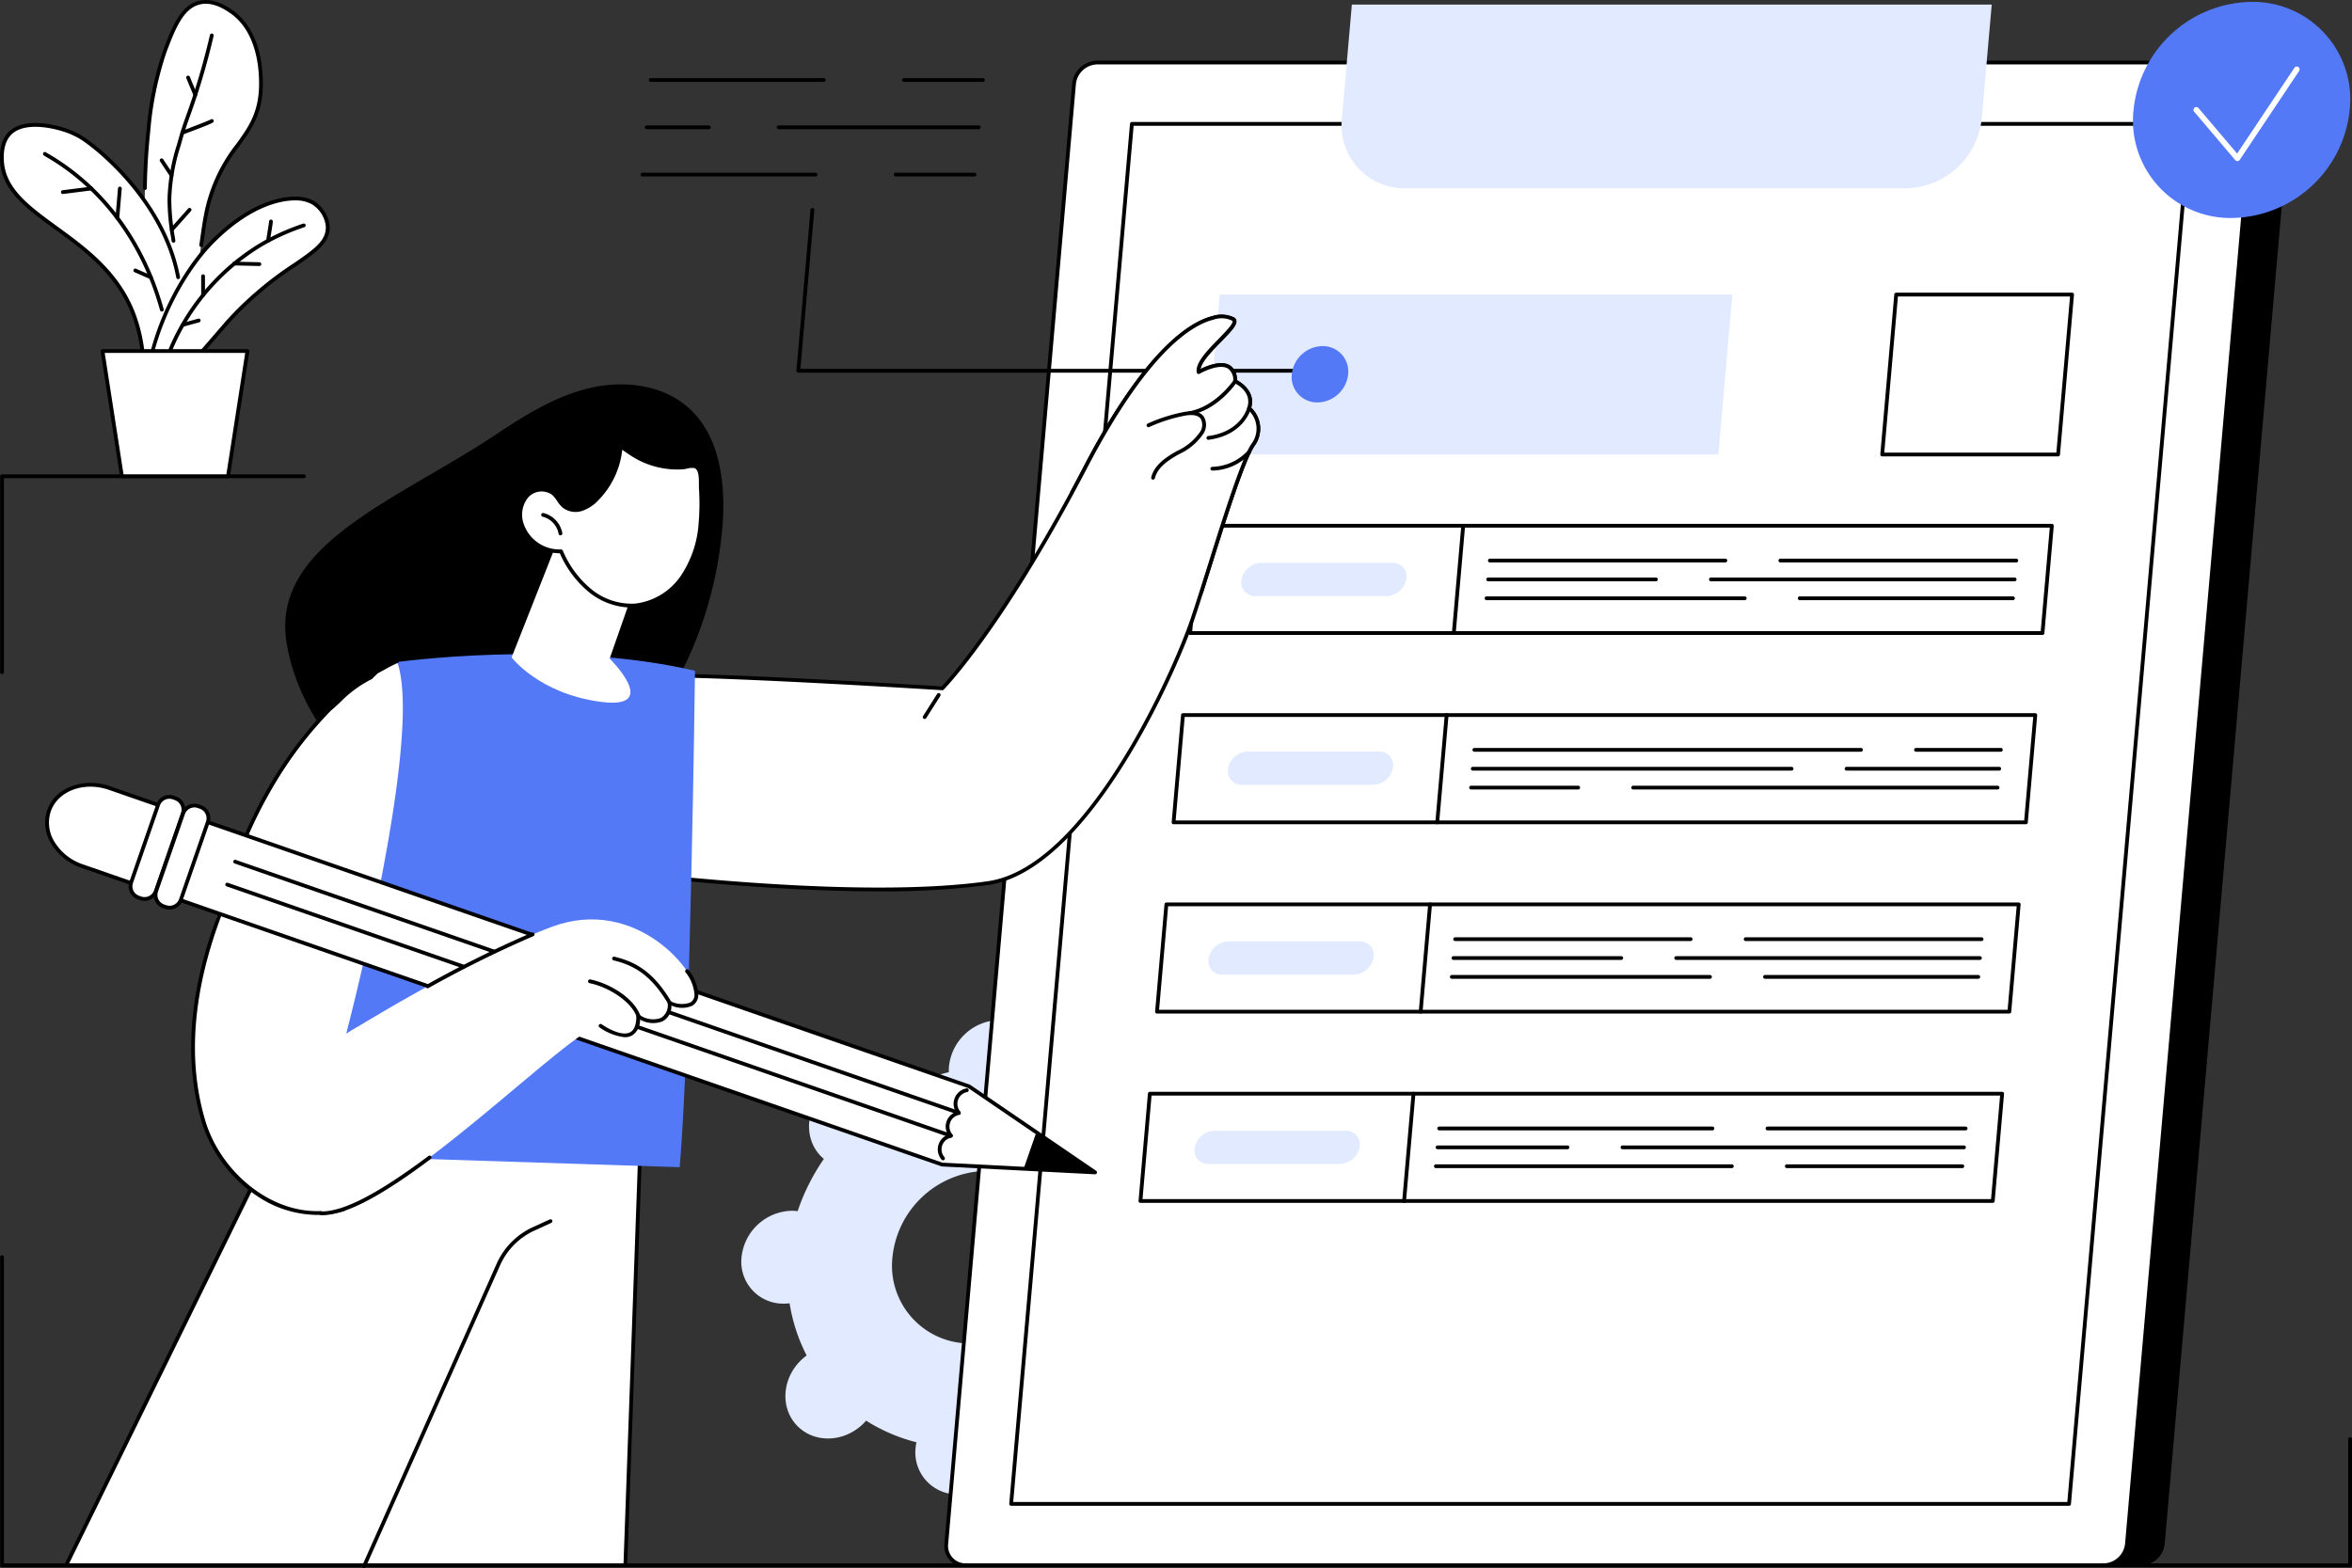 <svg xmlns="http://www.w3.org/2000/svg" xmlns:xlink="http://www.w3.org/1999/xlink" width="373.439" height="249.041" viewBox="0 0 373.439 249.041">
  <rect x="0" y="0" width="373.439" height="249.041" fill="#333333" stroke="none"/>
  <defs>
    <clipPath id="clip-path">
      <rect id="Rectangle_9238" data-name="Rectangle 9238" width="373.439" height="249.041" fill="none"/>
    </clipPath>
  </defs>
  <g id="Group_46610" data-name="Group 46610" style="mix-blend-mode: multiply;isolation: isolate">
    <g id="Group_46610-2" data-name="Group 46610" transform="translate(0 0)" clip-path="url(#clip-path)">
      <path id="Path_19204" data-name="Path 19204" d="M933.572,1220.656a7.54,7.54,0,0,0-.9.06,27.659,27.659,0,0,0-2.709-8.293,8.4,8.4,0,0,0,.727-.59c3.132-2.88,3.54-7.549.912-10.43s-7.3-2.88-10.429,0a8.5,8.5,0,0,0-.65.675,27.41,27.41,0,0,0-7.993-3.434,7.671,7.671,0,0,0,.138-.9,6.65,6.65,0,0,0-6.73-7.375,8.21,8.21,0,0,0-8.02,7.375,7.4,7.4,0,0,0-.019.9,32.961,32.961,0,0,0-8.594,3.434,6.55,6.55,0,0,0-.532-.675c-2.628-2.88-7.3-2.88-10.429,0s-3.54,7.55-.912,10.43a6.473,6.473,0,0,0,.623.59,33.224,33.224,0,0,0-4.161,8.293,7.275,7.275,0,0,0-.89-.06,8.21,8.21,0,0,0-8.02,7.375,6.65,6.65,0,0,0,6.729,7.375,7.562,7.562,0,0,0,.9-.059,27.65,27.65,0,0,0,2.71,8.293,8.37,8.37,0,0,0-.727.59c-3.132,2.88-3.541,7.549-.912,10.429s7.3,2.88,10.429,0a8.409,8.409,0,0,0,.65-.675,27.412,27.412,0,0,0,7.993,3.435,7.618,7.618,0,0,0-.138.9,6.65,6.65,0,0,0,6.729,7.375,8.21,8.21,0,0,0,8.02-7.375,7.355,7.355,0,0,0,.019-.9,32.956,32.956,0,0,0,8.594-3.435,6.49,6.49,0,0,0,.532.675c2.628,2.88,7.3,2.88,10.429,0s3.54-7.549.912-10.429a6.478,6.478,0,0,0-.623-.59,33.221,33.221,0,0,0,4.161-8.293,7.28,7.28,0,0,0,.89.059,8.21,8.21,0,0,0,8.02-7.375,6.65,6.65,0,0,0-6.729-7.375m-32.127,21.07a12.349,12.349,0,0,1-12.5-13.7,15.247,15.247,0,0,1,14.894-13.7,12.349,12.349,0,0,1,12.5,13.7,15.247,15.247,0,0,1-14.894,13.7" transform="translate(-747.246 -1028.378)" fill="#e2eaff"/>
      <path id="Path_19205" data-name="Path 19205" d="M1331.771,311.593H1151.121a3.071,3.071,0,0,1-3.108-3.406L1168.3,76.353a3.791,3.791,0,0,1,3.7-3.406h180.649a3.071,3.071,0,0,1,3.108,3.406l-20.283,231.833a3.792,3.792,0,0,1-3.7,3.406" transform="translate(-991.771 -63.02)"/>
      <path id="Path_19206" data-name="Path 19206" d="M1287.7,311.593H1107.051a3.071,3.071,0,0,1-3.108-3.406l20.283-231.833a3.792,3.792,0,0,1,3.7-3.406h180.649a3.071,3.071,0,0,1,3.108,3.406L1291.4,308.187a3.792,3.792,0,0,1-3.7,3.406" transform="translate(-953.698 -63.02)" fill="#fff"/>
      <path id="Path_19207" data-name="Path 19207" d="M1285.8,309.991H1105.148a3.37,3.37,0,0,1-3.407-3.732l20.283-231.833a4.1,4.1,0,0,1,4-3.68h180.649a3.37,3.37,0,0,1,3.406,3.732L1289.8,306.311a4.1,4.1,0,0,1-4,3.68M1126.027,71.345a3.491,3.491,0,0,0-3.405,3.132l-20.283,231.833a2.772,2.772,0,0,0,2.81,3.08H1285.8a3.49,3.49,0,0,0,3.406-3.132l20.283-231.833a2.772,2.772,0,0,0-2.809-3.08Z" transform="translate(-951.795 -61.118)"/>
      <path id="Path_19208" data-name="Path 19208" d="M1345.784,362.111h-167.97a.3.3,0,0,1-.3-.326l19.173-219.154a.3.3,0,0,1,.3-.274h167.97a.3.3,0,0,1,.3.326l-19.173,219.155a.3.3,0,0,1-.3.273m-167.643-.6H1345.51l19.121-218.555H1197.262Z" transform="translate(-1017.269 -122.984)"/>
      <path id="Path_19209" data-name="Path 19209" d="M1654.872,34.538h-79.431a9.992,9.992,0,0,1-10.112-11.081l1.583-18.1h101.594l-1.583,18.1a12.337,12.337,0,0,1-12.051,11.081" transform="translate(-1352.27 -4.632)" fill="#e2eaff"/>
      <path id="Path_19210" data-name="Path 19210" d="M2222,367.5h-27.929a.3.3,0,0,1-.3-.326l2.222-25.4a.3.3,0,0,1,.3-.274h27.929a.3.3,0,0,1,.3.326l-2.223,25.4a.3.3,0,0,1-.3.273m-27.6-.6h27.327l2.17-24.8h-27.327Z" transform="translate(-1895.225 -295.02)"/>
      <path id="Path_19211" data-name="Path 19211" d="M1406.78,369.1h81.384l2.223-25.4H1409Z" transform="translate(-1215.334 -296.922)" fill="#e2eaff"/>
      <path id="Path_19212" data-name="Path 19212" d="M1521.975,628.972H1386.647a.3.3,0,0,1-.3-.326l1.491-17.038a.3.3,0,0,1,.3-.273h135.329a.3.3,0,0,1,.3.326l-1.49,17.038a.3.3,0,0,1-.3.273m-135-.6H1521.7l1.438-16.439H1388.412Z" transform="translate(-1197.682 -528.14)"/>
      <path id="Path_19213" data-name="Path 19213" d="M1694.257,628.971h-.026a.3.3,0,0,1-.273-.325l1.49-17.038a.3.3,0,0,1,.6.052l-1.49,17.038a.3.3,0,0,1-.3.274" transform="translate(-1463.43 -528.139)"/>
      <path id="Path_19214" data-name="Path 19214" d="M2112.721,652.5H2075.26a.3.3,0,0,1,0-.6h37.461a.3.3,0,0,1,0,.6" transform="translate(-1792.583 -563.183)"/>
      <path id="Path_19215" data-name="Path 19215" d="M1773.719,652.5H1736.33a.3.3,0,0,1,0-.6h37.389a.3.3,0,0,1,0,.6" transform="translate(-1499.777 -563.183)"/>
      <path id="Path_19216" data-name="Path 19216" d="M2042.479,674.533h-48.222a.3.3,0,1,1,0-.6h48.222a.3.3,0,0,1,0,.6" transform="translate(-1722.603 -582.22)"/>
      <path id="Path_19217" data-name="Path 19217" d="M1761.029,674.533H1734.4a.3.3,0,0,1,0-.6h26.628a.3.3,0,0,1,0,.6" transform="translate(-1498.112 -582.22)"/>
      <path id="Path_19218" data-name="Path 19218" d="M2131.711,696.568H2097.85a.3.3,0,1,1,0-.6h33.861a.3.3,0,1,1,0,.6" transform="translate(-1812.099 -601.256)"/>
      <path id="Path_19219" data-name="Path 19219" d="M1773.462,696.568h-40.988a.3.3,0,0,1,0-.6h40.988a.3.3,0,1,1,0,.6" transform="translate(-1496.446 -601.256)"/>
      <path id="Path_19220" data-name="Path 19220" d="M1471.347,662.021h-20.873a2.157,2.157,0,0,1-2.177-2.639,3.279,3.279,0,0,1,3.1-2.639h20.873a2.157,2.157,0,0,1,2.177,2.639,3.279,3.279,0,0,1-3.1,2.639" transform="translate(-1251.166 -567.368)" fill="#e2eaff"/>
      <path id="Path_19221" data-name="Path 19221" d="M1502.647,849.889H1367.318a.3.3,0,0,1-.3-.326l1.491-17.038a.3.3,0,0,1,.3-.273h135.329a.3.3,0,0,1,.3.326l-1.491,17.038a.3.3,0,0,1-.3.273m-135-.6h134.727l1.438-16.439H1369.084Z" transform="translate(-1180.984 -718.992)"/>
      <path id="Path_19222" data-name="Path 19222" d="M1674.93,849.888h-.027a.3.3,0,0,1-.272-.325l1.491-17.038a.3.3,0,1,1,.6.052l-1.491,17.038a.3.3,0,0,1-.3.274" transform="translate(-1446.732 -718.991)"/>
      <path id="Path_19223" data-name="Path 19223" d="M2247.008,873.415h-13.471a.3.3,0,1,1,0-.6h13.471a.3.3,0,0,1,0,.6" transform="translate(-1929.32 -754.036)"/>
      <path id="Path_19224" data-name="Path 19224" d="M1779.7,873.415h-61.379a.3.3,0,1,1,0-.6H1779.7a.3.3,0,0,1,0,.6" transform="translate(-1484.223 -754.036)"/>
      <path id="Path_19225" data-name="Path 19225" d="M2176.765,895.451h-24.233a.3.3,0,0,1,0-.6h24.233a.3.3,0,0,1,0,.6" transform="translate(-1859.34 -773.073)"/>
      <path id="Path_19226" data-name="Path 19226" d="M1767.015,895.451H1716.4a.3.3,0,0,1,0-.6h50.617a.3.3,0,1,1,0,.6" transform="translate(-1482.558 -773.073)"/>
      <path id="Path_19227" data-name="Path 19227" d="M1961.417,917.486h-57.851a.3.3,0,1,1,0-.6h57.851a.3.3,0,1,1,0,.6" transform="translate(-1644.254 -792.11)"/>
      <path id="Path_19228" data-name="Path 19228" d="M1731.469,917.486h-17a.3.3,0,1,1,0-.6h17a.3.3,0,1,1,0,.6" transform="translate(-1480.893 -792.11)"/>
      <path id="Path_19229" data-name="Path 19229" d="M1455.653,882.315H1434.78a2.157,2.157,0,0,1-2.178-2.639,3.28,3.28,0,0,1,3.1-2.639h20.873a2.157,2.157,0,0,1,2.177,2.639,3.279,3.279,0,0,1-3.1,2.639" transform="translate(-1237.607 -757.683)" fill="#e2eaff"/>
      <path id="Path_19230" data-name="Path 19230" d="M1483.32,1070.807H1347.991a.3.3,0,0,1-.3-.326l1.491-17.038a.3.3,0,0,1,.3-.273h135.329a.3.3,0,0,1,.3.326l-1.491,17.038a.3.3,0,0,1-.3.274m-135-.6h134.727l1.438-16.439H1349.756Z" transform="translate(-1164.287 -909.846)"/>
      <path id="Path_19231" data-name="Path 19231" d="M1655.6,1070.806h-.026a.3.3,0,0,1-.273-.325l1.491-17.038a.3.3,0,0,1,.6.052l-1.491,17.038a.3.3,0,0,1-.3.273" transform="translate(-1430.034 -909.845)"/>
      <path id="Path_19232" data-name="Path 19232" d="M2072.216,1094.333h-37.461a.3.3,0,1,1,0-.6h37.461a.3.3,0,1,1,0,.6" transform="translate(-1757.59 -944.89)"/>
      <path id="Path_19233" data-name="Path 19233" d="M1733.215,1094.333h-37.389a.3.3,0,1,1,0-.6h37.389a.3.3,0,0,1,0,.6" transform="translate(-1464.785 -944.89)"/>
      <path id="Path_19234" data-name="Path 19234" d="M2001.974,1116.368h-48.222a.3.3,0,1,1,0-.6h48.222a.3.3,0,1,1,0,.6" transform="translate(-1687.611 -963.926)"/>
      <path id="Path_19235" data-name="Path 19235" d="M1720.525,1116.368H1693.9a.3.3,0,1,1,0-.6h26.628a.3.3,0,1,1,0,.6" transform="translate(-1463.119 -963.926)"/>
      <path id="Path_19236" data-name="Path 19236" d="M2091.208,1138.4h-33.862a.3.3,0,1,1,0-.6h33.862a.3.3,0,0,1,0,.6" transform="translate(-1777.107 -982.964)"/>
      <path id="Path_19237" data-name="Path 19237" d="M1732.957,1138.4h-40.988a.3.3,0,0,1,0-.6h40.988a.3.3,0,1,1,0,.6" transform="translate(-1461.453 -982.964)"/>
      <path id="Path_19238" data-name="Path 19238" d="M1433.065,1103.856h-20.873a2.157,2.157,0,0,1-2.177-2.639,3.28,3.28,0,0,1,3.1-2.639h20.873a2.157,2.157,0,0,1,2.177,2.639,3.279,3.279,0,0,1-3.1,2.639" transform="translate(-1218.093 -949.075)" fill="#e2eaff"/>
      <path id="Path_19239" data-name="Path 19239" d="M1463.992,1291.725H1328.663a.3.3,0,0,1-.3-.326l1.491-17.038a.3.3,0,0,1,.3-.273h135.329a.3.3,0,0,1,.3.325l-1.491,17.038a.3.3,0,0,1-.3.274m-135-.6h134.727l1.438-16.439H1330.429Z" transform="translate(-1147.589 -1100.7)"/>
      <path id="Path_19240" data-name="Path 19240" d="M1636.274,1291.722h-.026a.3.3,0,0,1-.273-.325l1.491-17.037a.3.3,0,1,1,.6.052l-1.491,17.038a.3.3,0,0,1-.3.274" transform="translate(-1413.337 -1100.697)"/>
      <path id="Path_19241" data-name="Path 19241" d="M2091.688,1315.251h-31.464a.3.3,0,0,1,0-.6h31.464a.3.3,0,0,1,0,.6" transform="translate(-1779.594 -1135.744)"/>
      <path id="Path_19242" data-name="Path 19242" d="M1720.611,1315.251h-43.387a.3.3,0,0,1,0-.6h43.387a.3.3,0,0,1,0,.6" transform="translate(-1448.716 -1135.744)"/>
      <path id="Path_19243" data-name="Path 19243" d="M1945.3,1337.286h-54.219a.3.3,0,1,1,0-.6H1945.3a.3.3,0,0,1,0,.6" transform="translate(-1633.469 -1154.78)"/>
      <path id="Path_19244" data-name="Path 19244" d="M1695.926,1337.286H1675.3a.3.3,0,0,1,0-.6h20.63a.3.3,0,1,1,0,.6" transform="translate(-1447.049 -1154.78)"/>
      <path id="Path_19245" data-name="Path 19245" d="M2110.679,1359.32h-27.865a.3.3,0,0,1,0-.6h27.865a.3.3,0,0,1,0,.6" transform="translate(-1799.11 -1173.815)"/>
      <path id="Path_19246" data-name="Path 19246" d="M1720.354,1359.32h-46.985a.3.3,0,0,1,0-.6h46.985a.3.3,0,0,1,0,.6" transform="translate(-1445.384 -1173.815)"/>
      <path id="Path_19247" data-name="Path 19247" d="M1416.8,1324.773h-20.873a2.157,2.157,0,0,1-2.177-2.639,3.28,3.28,0,0,1,3.1-2.639h20.873a2.157,2.157,0,0,1,2.177,2.639,3.279,3.279,0,0,1-3.1,2.639" transform="translate(-1204.042 -1139.927)" fill="#e2eaff"/>
      <path id="Path_19248" data-name="Path 19248" d="M775.132,202.142H747.659a.3.3,0,1,1,0-.6h27.473a.3.3,0,0,1,0,.6" transform="translate(-645.652 -174.115)"/>
      <path id="Path_19249" data-name="Path 19249" d="M1055.6,202.142h-12.532a.3.3,0,1,1,0-.6H1055.6a.3.3,0,0,1,0,.6" transform="translate(-900.861 -174.115)"/>
      <path id="Path_19250" data-name="Path 19250" d="M762.357,146.947h-9.869a.3.3,0,1,1,0-.6h9.869a.3.3,0,0,1,0,.6" transform="translate(-649.825 -126.432)"/>
      <path id="Path_19251" data-name="Path 19251" d="M938.369,146.947H906.61a.3.3,0,1,1,0-.6h31.759a.3.3,0,0,1,0,.6" transform="translate(-782.972 -126.432)"/>
      <path id="Path_19252" data-name="Path 19252" d="M784.791,91.752H757.318a.3.3,0,1,1,0-.6h27.473a.3.3,0,1,1,0,.6" transform="translate(-653.997 -78.748)"/>
      <path id="Path_19253" data-name="Path 19253" d="M1065.258,91.752h-12.532a.3.3,0,0,1,0-.6h12.532a.3.3,0,0,1,0,.6" transform="translate(-909.204 -78.748)"/>
      <path id="Path_19254" data-name="Path 19254" d="M1012.386,268.858H929.512a.3.3,0,0,1-.3-.326l2.235-25.55a.3.3,0,0,1,.6.052l-2.207,25.224h82.547a.3.3,0,0,1,0,.6" transform="translate(-802.758 -209.679)"/>
      <path id="Path_19255" data-name="Path 19255" d="M1507.053,408.358a4.033,4.033,0,0,0,4.081,4.472,4.979,4.979,0,0,0,4.864-4.472,4.033,4.033,0,0,0-4.081-4.473,4.979,4.979,0,0,0-4.864,4.473" transform="translate(-1301.946 -348.922)" fill="#5479f7"/>
      <path id="Path_19256" data-name="Path 19256" d="M2523.116,19.351a19.1,19.1,0,0,1-18.662,17.16,15.474,15.474,0,0,1-15.659-17.16,19.1,19.1,0,0,1,18.662-17.16,15.474,15.474,0,0,1,15.659,17.16" transform="translate(-2150.043 -1.893)" fill="#5479f7"/>
      <path id="Path_19257" data-name="Path 19257" d="M2566.187,92.679a.449.449,0,0,1-.343-.159l-6.512-7.676a.45.45,0,1,1,.686-.582l6.126,7.222,9.1-13.62a.449.449,0,1,1,.748.5l-9.427,14.115a.45.45,0,0,1-.348.2h-.025" transform="translate(-2210.946 -67.096)" fill="#fff"/>
      <path id="Path_19258" data-name="Path 19258" d="M2491.545,1697.866h-39.137a.3.3,0,1,1,0-.6h38.837v-19.72a.3.3,0,0,1,.6,0v20.02a.3.3,0,0,1-.3.3" transform="translate(-2118.406 -1448.994)"/>
      <path id="Path_19259" data-name="Path 19259" d="M153.513,1514.406H.485a.3.3,0,0,1-.3-.3v-48.92a.3.3,0,1,1,.6,0v48.62H153.513a.3.3,0,1,1,0,.6" transform="translate(-0.16 -1265.533)"/>
      <path id="Path_19260" data-name="Path 19260" d="M165.946,1323.867l2.833-79.187-53.675,1.832L77.16,1323.867Z" transform="translate(-66.66 -1075.294)" fill="#fff"/>
      <path id="Path_19261" data-name="Path 19261" d="M164.044,1322.263H75.258a.3.3,0,0,1-.269-.432l37.944-77.355a.3.3,0,0,1,.259-.167l53.675-1.832a.294.294,0,0,1,.222.088.3.3,0,0,1,.088.222l-2.834,79.187a.3.3,0,0,1-.3.289m-88.3-.6h88.016l2.812-78.577-53.174,1.814Z" transform="translate(-64.758 -1073.391)"/>
      <path id="Path_19262" data-name="Path 19262" d="M422.8,1478.25a.3.3,0,0,1-.274-.421l21.352-47.97a11.561,11.561,0,0,1,5.727-5.767l2.67-1.224a.3.3,0,1,1,.25.545l-2.67,1.224a10.96,10.96,0,0,0-5.429,5.467l-21.352,47.969a.3.3,0,0,1-.274.178" transform="translate(-365.005 -1229.209)"/>
      <path id="Path_19263" data-name="Path 19263" d="M333.008,489.585c-2.533-15.572,17.366-22.516,33.233-33.073,4.627-3.078,9.444-6.089,14.851-7.372s11.578-.574,15.726,3.125c4.9,4.371,5.856,11.67,5.436,18.225a62.943,62.943,0,0,1-27.284,47.464c-12.067,8.1-38.474-6.928-41.962-28.368" transform="translate(-287.5 -387.507)"/>
      <path id="Path_19264" data-name="Path 19264" d="M1269.505,411.774a.305.305,0,0,1-.091-.014.3.3,0,0,1-.195-.377c.393-1.234.808-2.555,1.238-3.921,2.506-7.968,5.346-17,6.989-19.551,2.126-3.3-.409-5.4-.518-5.487a.3.3,0,0,1-.1-.329c.862-2.574-1.939-3.853-2.059-3.906a.3.3,0,0,1-.178-.272,2.191,2.191,0,0,0-.865-2.048c-1.49-.854-4.44.832-4.469.849a.3.3,0,0,1-.443-.2c-.309-1.484,1.687-3.527,3.449-5.33,1.071-1.1,2.286-2.339,2.24-2.809a.088.088,0,0,0-.048-.074,3.83,3.83,0,0,0-3.036-.163c-3.325.825-10.35,4.986-20.035,23.58-.652,1.252-1.338,2.544-2.095,3.948a.3.3,0,1,1-.528-.284c.756-1.4,1.44-2.69,2.091-3.94,9.794-18.8,17-23.035,20.422-23.885a4.547,4.547,0,0,1,3.521.251.685.685,0,0,1,.3.509c.069.713-.824,1.665-2.408,3.286-1.4,1.428-3.092,3.165-3.292,4.357.953-.473,3.212-1.425,4.624-.617a2.636,2.636,0,0,1,1.163,2.38c.667.358,2.991,1.812,2.268,4.369a4.621,4.621,0,0,1,.492,6.137c-1.6,2.484-4.55,11.867-6.921,19.406-.429,1.366-.845,2.688-1.238,3.922a.3.3,0,0,1-.286.209" transform="translate(-1078.792 -317.358)"/>
      <path id="Path_19265" data-name="Path 19265" d="M794.629,384.1c.959-2.862-2.221-4.275-2.221-4.275-.034-4.784-5.784-1.457-5.784-1.457-.524-2.51,6.931-7.424,5.518-8.4s-10.034-2.34-23.508,23.525c-.71,1.364-1.406,2.671-2.093,3.944-12.326,22.858-20.611,31.146-20.611,31.146s-32.625-2.065-45.536-2.065c-11.97,0-10.042,30.7-10.042,30.7s40.166,5.533,62.836,2.295c16.068-2.295,29.857-34.322,32.368-41.657.427-1.248.923-2.779,1.462-4.472,2.626-8.254,6.287-20.439,8.193-23.4a4.31,4.31,0,0,0-.582-5.882" transform="translate(-596.305 -319.264)" fill="#fff"/>
      <path id="Path_19266" data-name="Path 19266" d="M733.908,458.909c-21.252,0-45.251-3.263-45.561-3.305a.3.3,0,0,1-.258-.278c-.055-.883-1.283-21.721,5.311-28.743a6.712,6.712,0,0,1,5.03-2.273c12.347,0,43.084,1.911,45.417,2.057.946-.991,9-9.717,20.466-30.981.761-1.411,1.445-2.7,2.09-3.94,9.795-18.8,17-23.035,20.423-23.885a4.547,4.547,0,0,1,3.521.251.684.684,0,0,1,.3.51c.069.713-.824,1.665-2.408,3.286-1.4,1.428-3.092,3.165-3.292,4.357.952-.473,3.212-1.424,4.624-.617a2.636,2.636,0,0,1,1.163,2.38c.667.358,2.991,1.812,2.267,4.369a4.621,4.621,0,0,1,.492,6.137c-1.6,2.484-4.549,11.865-6.92,19.4-.43,1.367-.846,2.69-1.239,3.926-.621,1.951-1.086,3.374-1.464,4.478-2.829,8.262-16.652,39.578-32.609,41.857a126.773,126.773,0,0,1-17.358,1.011m-45.235-3.866c3.406.454,41.057,5.327,62.508,2.262,15.655-2.236,29.324-33.27,32.127-41.458.376-1.1.84-2.519,1.46-4.466.393-1.234.809-2.557,1.239-3.924,2.506-7.967,5.345-17,6.988-19.548a3.993,3.993,0,0,0-.518-5.487.3.3,0,0,1-.1-.328c.862-2.574-1.939-3.853-2.058-3.906a.3.3,0,0,1-.178-.272,2.191,2.191,0,0,0-.865-2.048c-1.49-.853-4.44.832-4.469.849a.3.3,0,0,1-.443-.2c-.309-1.484,1.687-3.527,3.449-5.33,1.071-1.1,2.286-2.339,2.24-2.809a.089.089,0,0,0-.048-.074,3.829,3.829,0,0,0-3.036-.163c-3.325.825-10.35,4.986-20.036,23.58-.647,1.243-1.332,2.534-2.094,3.947-12.206,22.635-20.579,31.133-20.663,31.216a.3.3,0,0,1-.231.087c-.326-.021-32.763-2.065-45.517-2.065a6.135,6.135,0,0,0-4.593,2.083c-6.043,6.434-5.284,25.651-5.163,28.05" transform="translate(-594.34 -317.357)"/>
      <path id="Path_19267" data-name="Path 19267" d="M1385.962,448.444a.3.3,0,0,1-.052-.595c4.195-.742,7.007-4.879,7.034-4.921a.3.3,0,1,1,.5.333c-.12.179-2.978,4.39-7.428,5.178a.318.318,0,0,1-.052,0" transform="translate(-1197.09 -382.536)"/>
      <path id="Path_19268" data-name="Path 19268" d="M1408.071,479.518a.3.3,0,0,1-.038-.6c5.2-.681,6.182-4.447,6.191-4.485a.3.3,0,1,1,.582.142c-.01.042-1.09,4.2-6.7,4.937l-.039,0" transform="translate(-1216.191 -409.674)"/>
      <path id="Path_19269" data-name="Path 19269" d="M1412.531,528.541a.3.3,0,1,1,0-.6,7.941,7.941,0,0,0,5.607-2.542.3.3,0,0,1,.459.385,8.406,8.406,0,0,1-6.066,2.756" transform="translate(-1220.043 -453.807)"/>
      <path id="Path_19270" data-name="Path 19270" d="M1339.925,484.031a25.317,25.317,0,0,1,5.616-1.8c1.032-.2,2.3-.255,2.922.591a2.271,2.271,0,0,1-.068,2.38c-.862,1.578-2.566,2.465-4.123,3.363s-3.177,2.055-3.618,3.8Z" transform="translate(-1157.577 -416.494)" fill="#fff"/>
      <path id="Path_19271" data-name="Path 19271" d="M1338.751,490.766a.286.286,0,0,1-.074-.009.3.3,0,0,1-.217-.364c.474-1.873,2.166-3.065,3.758-3.985l.356-.2a8.874,8.874,0,0,0,3.654-3.043,2.017,2.017,0,0,0,.09-2.059c-.423-.573-1.305-.733-2.623-.475a25.008,25.008,0,0,0-5.55,1.782.3.3,0,1,1-.249-.546,25.627,25.627,0,0,1,5.683-1.825c1.565-.307,2.649-.069,3.221.707a2.564,2.564,0,0,1-.046,2.7,9.307,9.307,0,0,1-3.882,3.276l-.355.2c-1.484.857-3.058,1.956-3.477,3.612a.3.3,0,0,1-.29.226" transform="translate(-1155.673 -414.599)"/>
      <path id="Path_19272" data-name="Path 19272" d="M1076.924,812.986a.3.3,0,0,1-.253-.46l2.217-3.5a.3.3,0,1,1,.506.321l-2.217,3.5a.3.3,0,0,1-.253.139" transform="translate(-930.109 -698.809)"/>
      <path id="Path_19273" data-name="Path 19273" d="M370.461,842.885l12.27-78.315s26.273-3.7,47.663,1.347c0,0-.717,59.579-2.436,78.831Z" transform="translate(-320.046 -659.389)" fill="#5479f7"/>
      <path id="Path_19274" data-name="Path 19274" d="M252.217,829.74c-1.119.679-1.758,1.078-1.758,1.078s12.446-47.424,8.058-59.17c0,0-17.939,6.246-28.68,40.956s5.281,46.5,16.647,46.705a13.82,13.82,0,0,0,5.733-1.558Z" transform="translate(-195.495 -666.636)" fill="#fff"/>
      <path id="Path_19275" data-name="Path 19275" d="M242.98,857.67a17.259,17.259,0,0,1-9.4-2.927,21.973,21.973,0,0,1-8.729-11.273c-3.172-10.041-2.263-21.6,2.7-34.364,3.169-12.665,8.943-23.4,17.162-31.9.541-.465,1.053-.94,1.549-1.4a19.148,19.148,0,0,1,5.09-3.741l.86-.86a.3.3,0,0,1,.078-.056c.458-.229.874-.46,1.277-.683a19.056,19.056,0,0,1,2-1,.3.3,0,0,1,.229.554,18.675,18.675,0,0,0-1.935.974c-.4.219-.8.445-1.256.672l-.865.865a.3.3,0,0,1-.09.062,18.555,18.555,0,0,0-4.977,3.656c-.5.463-1.017.941-1.546,1.395-8.242,8.528-13.808,18.879-17,31.625a.273.273,0,0,1-.011.036c-4.916,12.639-5.821,24.071-2.692,33.979,2.873,8.617,12.286,15.974,21.717,13.186a.3.3,0,0,1,.17.575,15.212,15.212,0,0,1-4.323.625" transform="translate(-192.648 -664.733)"/>
      <path id="Path_19276" data-name="Path 19276" d="M201.306,963.724,221.3,977.371,197,976.127,60.5,928.739c-4.116-1.429-6.489-5.364-5.3-8.789s5.49-5.043,9.606-3.614Z" transform="translate(-47.423 -791.185)" fill="#fff"/>
      <path id="Path_19277" data-name="Path 19277" d="M219.387,975.783h-.015l-24.3-1.244a.314.314,0,0,1-.083-.016l-136.5-47.388a9,9,0,0,1-4.8-3.774,6.318,6.318,0,0,1-.687-5.4c1.242-3.576,5.722-5.279,9.987-3.8l136.5,47.388a.3.3,0,0,1,.071.035l19.995,13.647a.3.3,0,0,1-.169.547m-24.244-1.841,23.194,1.187-19.081-13.023L62.793,914.732c-3.953-1.373-8.091.166-9.224,3.429a5.729,5.729,0,0,0,.634,4.89,8.4,8.4,0,0,0,4.481,3.517Z" transform="translate(-45.509 -789.298)"/>
      <path id="Path_19278" data-name="Path 19278" d="M1194.32,1327.1l11.346.581-9.335-6.372Z" transform="translate(-1031.787 -1141.496)"/>
      <path id="Path_19279" data-name="Path 19279" d="M160.563,932.55l-4.273,12.306a1.894,1.894,0,0,1-2.41,1.168l-.344-.119a1.894,1.894,0,0,1-1.168-2.41l4.273-12.306a1.893,1.893,0,0,1,2.41-1.168l.344.119a1.894,1.894,0,0,1,1.168,2.41" transform="translate(-131.541 -803.365)" fill="#fff"/>
      <path id="Path_19280" data-name="Path 19280" d="M152.592,944.528a2.181,2.181,0,0,1-.717-.122l-.344-.119a2.193,2.193,0,0,1-1.353-2.792l4.273-12.306a2.2,2.2,0,0,1,2.792-1.353l.344.12a2.194,2.194,0,0,1,1.353,2.792l-4.273,12.306a2.2,2.2,0,0,1-2.074,1.474m3.932-16.213a1.6,1.6,0,0,0-1.507,1.071l-4.273,12.306a1.594,1.594,0,0,0,.983,2.029l.344.119a1.6,1.6,0,0,0,2.029-.983l4.273-12.306a1.6,1.6,0,0,0-.983-2.029l-.344-.12a1.584,1.584,0,0,0-.521-.088m2.132,2.335h0Z" transform="translate(-129.634 -801.464)"/>
      <path id="Path_19281" data-name="Path 19281" d="M189.752,942.683l-4.273,12.306a1.894,1.894,0,0,1-2.41,1.168l-.344-.12a1.894,1.894,0,0,1-1.168-2.41l4.273-12.306a1.893,1.893,0,0,1,2.41-1.168l.344.119a1.894,1.894,0,0,1,1.168,2.41" transform="translate(-156.758 -812.119)" fill="#fff"/>
      <path id="Path_19282" data-name="Path 19282" d="M181.782,954.661a2.188,2.188,0,0,1-.718-.121l-.344-.12a2.194,2.194,0,0,1-1.353-2.792l4.273-12.306a2.2,2.2,0,0,1,2.791-1.353l.345.119a2.2,2.2,0,0,1,1.353,2.792l-4.273,12.306a2.2,2.2,0,0,1-2.074,1.474m3.932-16.213a1.6,1.6,0,0,0-1.507,1.071l-4.273,12.306a1.594,1.594,0,0,0,.983,2.029l.344.119a1.6,1.6,0,0,0,2.029-.983l4.273-12.306a1.6,1.6,0,0,0-.983-2.029l-.345-.12a1.584,1.584,0,0,0-.521-.088m2.132,2.335h0Z" transform="translate(-154.852 -810.219)"/>
      <path id="Path_19283" data-name="Path 19283" d="M1094.982,1327.436a.3.3,0,0,1-.237-.115,2.486,2.486,0,0,1,1.41-4.06.3.3,0,0,1,.142.582,1.888,1.888,0,0,0-1.08,3.109.3.3,0,0,1-.236.484" transform="translate(-945.249 -1143.174)"/>
      <path id="Path_19284" data-name="Path 19284" d="M1104.218,1300.837a.3.3,0,0,1-.236-.115,2.486,2.486,0,0,1,1.41-4.06.3.3,0,0,1,.142.582,1.888,1.888,0,0,0-1.08,3.109.3.3,0,0,1-.236.484" transform="translate(-953.228 -1120.195)"/>
      <path id="Path_19285" data-name="Path 19285" d="M1113.454,1274.238a.3.3,0,0,1-.236-.115,2.486,2.486,0,0,1,1.41-4.06.3.3,0,1,1,.142.582,1.888,1.888,0,0,0-1.08,3.109.3.3,0,0,1-.236.484" transform="translate(-961.207 -1097.215)"/>
      <path id="Path_19286" data-name="Path 19286" d="M377.986,1070.518a.3.3,0,0,1-.1-.017l-114.8-39.853a.3.3,0,1,1,.2-.566l114.8,39.853a.3.3,0,0,1-.1.583" transform="translate(-227.113 -889.886)"/>
      <path id="Path_19287" data-name="Path 19287" d="M387.267,1043.792a.3.3,0,0,1-.1-.017l-114.8-39.853a.3.3,0,0,1,.2-.566l114.8,39.853a.3.3,0,0,1-.1.583" transform="translate(-235.131 -866.797)"/>
      <path id="Path_19288" data-name="Path 19288" d="M374.672,1119.565c11.366.2,39.863-29.786,44.356-29.773,0,0,5.991,4.281,5.991-1.521,1.289,1.031,5.093,1.74,4.964-2.127,1.87.774,4.018.838,4.276-1.139.46-3.528-9.47-15.932-22.941-10.934s-32.672,17-32.672,17Z" transform="translate(-323.684 -926.892)" fill="#fff"/>
      <path id="Path_19289" data-name="Path 19289" d="M496.952,1097.112a.3.3,0,0,1-.145-.562,178.744,178.744,0,0,1,16.692-8.258.3.3,0,1,1,.231.553,178.157,178.157,0,0,0-16.634,8.23.3.3,0,0,1-.144.037" transform="translate(-429.064 -940.168)"/>
      <path id="Path_19290" data-name="Path 19290" d="M702.561,1141.885a8.561,8.561,0,0,1-4.028-1.575.3.3,0,0,1,.348-.488c.029.021,2.956,2.088,4.516,1.284.665-.343,1-1.2,1-2.56a.3.3,0,0,1,.487-.234,3.644,3.644,0,0,0,3.411.513,2.329,2.329,0,0,0,1.066-2.4.3.3,0,0,1,.414-.287,3.9,3.9,0,0,0,3.182.237,1.424,1.424,0,0,0,.682-1.138,6.438,6.438,0,0,0-1.437-3.679.3.3,0,0,1,.5-.337,6.853,6.853,0,0,1,1.536,4.093,2.012,2.012,0,0,1-.976,1.579,4.081,4.081,0,0,1-3.3-.044,2.686,2.686,0,0,1-1.395,2.507,4.15,4.15,0,0,1-3.585-.275,2.848,2.848,0,0,1-1.309,2.553,2.4,2.4,0,0,1-1.11.246" transform="translate(-603.363 -977.166)"/>
      <path id="Path_19291" data-name="Path 19291" d="M372.891,1357.876h-.126a.3.3,0,0,1-.294-.3.3.3,0,0,1,.305-.294c3.489.074,9.062-2.82,17.046-8.812a.3.3,0,0,1,.36.479c-8.114,6.089-13.615,8.933-17.291,8.933" transform="translate(-321.782 -1164.902)"/>
      <path id="Path_19292" data-name="Path 19292" d="M694.1,1149.118a.3.3,0,0,1-.283-.2c-.9-2.579-4.6-4.818-7.513-5.412a.3.3,0,0,1,.12-.588c3.144.642,6.98,2.988,7.959,5.8a.3.3,0,0,1-.283.4" transform="translate(-592.696 -987.374)"/>
      <path id="Path_19293" data-name="Path 19293" d="M723.444,1123.971a.3.3,0,0,1-.258-.146c-2.37-3.969-4.86-5.945-8.6-6.82a.3.3,0,1,1,.137-.583c3.911.916,6.51,2.972,8.973,7.1a.3.3,0,0,1-.257.453" transform="translate(-617.144 -964.483)"/>
      <path id="Path_19294" data-name="Path 19294" d="M604.634,622.546l-7.766,19.681s4.353,5.742,14.118,7.05,1.456-6.86,1.456-6.86l4.716-13.494Z" transform="translate(-515.641 -537.825)" fill="#fff"/>
      <path id="Path_19295" data-name="Path 19295" d="M635.678,531.853a17.428,17.428,0,0,1-2.857,8.442,10.552,10.552,0,0,1-7.441,4.574,10.391,10.391,0,0,1-7.252-2.368,16.4,16.4,0,0,1-4.594-6.23,6.294,6.294,0,0,1-6.234-4.306,4.659,4.659,0,0,1,.786-4.439,3.154,3.154,0,0,1,4.233-.441c.675.589,1.015,1.5,1.714,2.058a3.08,3.08,0,0,0,2.847.395,6.227,6.227,0,0,0,2.449-1.673,13.161,13.161,0,0,0,3.681-8.463c-.014.3,1.346,1.137,1.584,1.3a12.705,12.705,0,0,0,1.9,1.076,13.246,13.246,0,0,0,4.136,1.132,12.932,12.932,0,0,0,2.182.046,6.935,6.935,0,0,1,1.959-.187c1.171.319.914,2.546.963,3.449a37.955,37.955,0,0,1-.053,5.633" transform="translate(-524.452 -448.719)" fill="#fff"/>
      <path id="Path_19296" data-name="Path 19296" d="M622.7,543.3a10.916,10.916,0,0,1-6.689-2.466,16.451,16.451,0,0,1-4.6-6.155,6.662,6.662,0,0,1-6.331-4.527,4.909,4.909,0,0,1,.85-4.728,3.442,3.442,0,0,1,4.652-.465,5.479,5.479,0,0,1,.868,1.053,4.546,4.546,0,0,0,.836,1,2.77,2.77,0,0,0,2.567.343,5.822,5.822,0,0,0,2.327-1.6,12.892,12.892,0,0,0,3.6-8.267h0a.3.3,0,0,1,.6-.025,5.471,5.471,0,0,0,1.291.983c.074.048.132.086.167.11a12.443,12.443,0,0,0,1.852,1.05,12.889,12.889,0,0,0,4.042,1.107,12.668,12.668,0,0,0,2.131.045,5.394,5.394,0,0,0,.636-.1,3.25,3.25,0,0,1,1.42-.077c1.189.323,1.182,2.033,1.177,3.165,0,.214,0,.405.006.558a37.981,37.981,0,0,1-.054,5.677,17.569,17.569,0,0,1-2.91,8.586,10.859,10.859,0,0,1-7.659,4.7c-.257.023-.516.034-.776.034m-11.1-9.23a.3.3,0,0,1,.273.178,15.982,15.982,0,0,0,4.507,6.117,10.093,10.093,0,0,0,7.038,2.3,10.255,10.255,0,0,0,7.222-4.449,16.981,16.981,0,0,0,2.8-8.3,37.408,37.408,0,0,0,.052-5.589c-.009-.162-.008-.365-.007-.593,0-.948.01-2.381-.735-2.584a2.884,2.884,0,0,0-1.147.086,5.706,5.706,0,0,1-.713.111,13.335,13.335,0,0,1-2.232-.047,13.485,13.485,0,0,1-4.23-1.158,13.026,13.026,0,0,1-1.942-1.1l-.155-.1c-.445-.291-.775-.521-1.015-.712a13.521,13.521,0,0,1-3.71,7.939,6.385,6.385,0,0,1-2.571,1.748,3.369,3.369,0,0,1-3.127-.446,5.068,5.068,0,0,1-.954-1.124,4.969,4.969,0,0,0-.769-.943,2.865,2.865,0,0,0-3.813.416,4.37,4.37,0,0,0-.721,4.15,6.017,6.017,0,0,0,5.928,4.094h.02m9.775-16.554v0Z" transform="translate(-522.519 -446.815)"/>
      <path id="Path_19297" data-name="Path 19297" d="M634.427,602.169a.3.3,0,0,1-.3-.251,3.415,3.415,0,0,0-2.545-2.714.3.3,0,0,1,.135-.584,4.028,4.028,0,0,1,3,3.2.3.3,0,0,1-.247.344.322.322,0,0,1-.049,0" transform="translate(-545.435 -517.148)"/>
      <path id="Path_19298" data-name="Path 19298" d="M.486,585.27a.3.3,0,0,1-.3-.3V553.849a.3.3,0,0,1,.3-.3H48.424a.3.3,0,1,1,0,.6H.785v30.822a.3.3,0,0,1-.3.3" transform="translate(-0.161 -478.218)"/>
      <path id="Path_19299" data-name="Path 19299" d="M177.845,40.814c.239-1.536.413-3.039.7-4.561,2.253-11.768,8.851-11.924,8.785-21.216-.01-1.426-.059-8.3-4.926-11.454-.784-.507-2.809-1.852-5.008-1.23-2.642.748-3.878,3.859-5.309,7.605-.48,1.258-1.814,4.963-2.642,12.814-.392,3.714-.508,6.82-.539,8.993l-.027,2.067s5.471,8.218,5.238,13.9c2.007-3.146,3.495-5.177,3.495-5.177Z" transform="translate(-145.9 -1.893)" fill="#fff"/>
      <path id="Path_19300" data-name="Path 19300" d="M176.113,39.221a.319.319,0,0,1-.047,0,.3.3,0,0,1-.25-.342c.082-.525.156-1.046.23-1.566.14-.982.284-2,.477-3.006a25.867,25.867,0,0,1,5.194-11.489c1.942-2.7,3.619-5.024,3.586-9.668-.037-5.249-1.737-9.228-4.789-11.2l-.037-.024C179.67,1.4,177.783.173,175.749.749c-2.552.722-3.794,3.977-5.11,7.424a52.625,52.625,0,0,0-2.624,12.738c-.314,2.976-.495,5.993-.538,8.966a.3.3,0,0,1-.3.3.3.3,0,0,1-.3-.3c.043-2.991.225-6.026.541-9.02a53.191,53.191,0,0,1,2.661-12.889c1.371-3.591,2.666-6.982,5.507-7.787,2.3-.65,4.417.725,5.216,1.243l.037.024c3.227,2.089,5.025,6.246,5.063,11.7.034,4.84-1.7,7.242-3.7,10.023a25.351,25.351,0,0,0-5.091,11.252c-.19.994-.334,2-.472,2.977-.074.522-.149,1.046-.231,1.574a.3.3,0,0,1-.3.254" transform="translate(-144.168 -0.001)"/>
      <path id="Path_19301" data-name="Path 19301" d="M196.425,72.25a.3.3,0,0,1-.3-.254l-.086-.554a35.981,35.981,0,0,1-.567-6.145,31.446,31.446,0,0,1,1.509-8.654c.079-.276.155-.544.226-.8.442-1.592.8-2.593,1.251-3.86.316-.885.673-1.888,1.133-3.3,1-3.067,1.88-6.239,2.62-9.43a.3.3,0,0,1,.584.136c-.744,3.207-1.63,6.4-2.634,9.48-.463,1.422-.822,2.429-1.139,3.318-.448,1.256-.8,2.247-1.238,3.819-.072.259-.148.528-.227.806a30.941,30.941,0,0,0-1.486,8.494,35.478,35.478,0,0,0,.56,6.048l.086.556a.3.3,0,0,1-.251.342.306.306,0,0,1-.046,0" transform="translate(-168.874 -33.707)"/>
      <path id="Path_19302" data-name="Path 19302" d="M218.651,91.528a.3.3,0,0,1-.277-.185l-1.15-2.767a.3.3,0,0,1,.553-.23l1.149,2.767a.3.3,0,0,1-.277.415" transform="translate(-187.643 -76.163)"/>
      <path id="Path_19303" data-name="Path 19303" d="M210.879,141.462a.3.3,0,0,1-.106-.58c1.62-.614,4.255-1.632,4.588-1.81a.3.3,0,0,1,.494.191c.036.307.038.319-4.869,2.179a.3.3,0,0,1-.106.02" transform="translate(-181.922 -120.083)"/>
      <path id="Path_19304" data-name="Path 19304" d="M188.3,187.938a.3.3,0,0,1-.25-.135l-1.569-2.377a.3.3,0,1,1,.5-.33l1.569,2.377a.3.3,0,0,1-.25.465" transform="translate(-161.061 -159.791)"/>
      <path id="Path_19305" data-name="Path 19305" d="M198.573,246.343a.3.3,0,0,1-.224-.5l2.822-3.166a.3.3,0,0,1,.447.4l-2.822,3.166a.3.3,0,0,1-.224.1" transform="translate(-171.291 -209.565)"/>
      <path id="Path_19306" data-name="Path 19306" d="M24.55,181.878a25.626,25.626,0,0,0-1.473-6.164c-5.02-13-20.578-15.049-20.862-24.447-.025-.828-.06-3.045,1.481-4.374,2.236-1.929,6.694-1.044,9.113-.115a14.305,14.305,0,0,1,1.766.836C17.515,149.319,28,158.042,30.2,169.961l.255,1.319s-3.742,6.953-4.625,11.583c-.064.276-.4.381-.4.381h-.8Z" transform="translate(-1.908 -125.911)" fill="#fff"/>
      <path id="Path_19307" data-name="Path 19307" d="M22.642,180.277a.3.3,0,0,1-.3-.263,24.98,24.98,0,0,0-1.455-6.093c-2.489-6.443-7.627-10.182-12.16-13.48-4.6-3.348-8.576-6.24-8.722-11.066-.024-.782-.1-3.16,1.585-4.61,2.4-2.066,7.046-1.078,9.416-.168a14.439,14.439,0,0,1,1.809.856c2.58,1.5,13.5,10.217,15.766,22.552a.3.3,0,0,1-.589.109C25.766,156,15.05,147.442,12.517,145.972a14.1,14.1,0,0,0-1.723-.815c-2.091-.8-6.624-1.822-8.81.062-1.464,1.263-1.4,3.427-1.377,4.138.137,4.533,4,7.344,8.475,10.6,4.6,3.347,9.815,7.141,12.367,13.749a25.553,25.553,0,0,1,1.491,6.236.3.3,0,0,1-.261.334l-.037,0" transform="translate(0 -124.011)"/>
      <path id="Path_19308" data-name="Path 19308" d="M69.061,202.7a.3.3,0,0,1-.289-.22c-2.933-10.626-9.334-19.26-18.024-24.313-.4-.235-.467-.271-.521-.373a.3.3,0,0,1,.48-.35c.049.034.191.117.342.2,8.826,5.132,15.326,13.894,18.3,24.671a.3.3,0,0,1-.289.38" transform="translate(-43.362 -153.219)"/>
      <path id="Path_19309" data-name="Path 19309" d="M71.607,218.986a.3.3,0,0,1-.037-.6l4.493-.566a.3.3,0,1,1,.075.595l-4.493.566-.038,0" transform="translate(-61.604 -188.178)"/>
      <path id="Path_19310" data-name="Path 19310" d="M135.009,223.083h-.026a.3.3,0,0,1-.273-.324l.4-4.667a.3.3,0,0,1,.324-.273.3.3,0,0,1,.273.324l-.4,4.667a.3.3,0,0,1-.3.274" transform="translate(-116.376 -188.174)"/>
      <path id="Path_19311" data-name="Path 19311" d="M158.527,315.166a.3.3,0,0,1-.121-.026l-2.458-1.082a.3.3,0,1,1,.242-.548l2.458,1.082a.3.3,0,0,1-.121.574" transform="translate(-134.571 -270.823)"/>
      <path id="Path_19312" data-name="Path 19312" d="M196.838,232.294c-.346-.216-1.92-1.135-5.2-.43-6.685,1.435-11.936,7.775-12.443,8.4-8.5,10.49-10.037,23.973-8.287,24.574.4.137,1.88-1.56,4.828-4.958,7.261-8.371,7.162-8.29,7.7-8.884,8.438-9.388,16.071-10.457,15.692-15.091a5,5,0,0,0-2.282-3.61" transform="translate(-147.092 -200.084)" fill="#fff"/>
      <path id="Path_19313" data-name="Path 19313" d="M169.113,263.259a.462.462,0,0,1-.151-.026,1.184,1.184,0,0,1-.655-.884c-.843-2.937,1.138-14.7,8.807-24.163.582-.718,5.883-7.059,12.613-8.5,3.143-.675,4.841.1,5.426.47a5.324,5.324,0,0,1,2.422,3.839c.218,2.671-2.006,4.2-5.372,6.519a53.811,53.811,0,0,0-10.4,8.8c-.223.249-.335.379-.929,1.067-.82.951-2.557,2.965-6.763,7.814-3.528,4.067-4.446,5.071-5,5.071m22.959-33.244a10.584,10.584,0,0,0-2.22.254c-6.529,1.4-11.7,7.594-12.273,8.3-7.54,9.3-9.513,20.773-8.7,23.62a.842.842,0,0,0,.243.465c.477-.177,2.361-2.349,4.534-4.854,4.205-4.848,5.941-6.861,6.762-7.812.6-.694.712-.825.937-1.076a55.082,55.082,0,0,1,10.5-8.89c3.308-2.277,5.3-3.652,5.114-5.977a4.7,4.7,0,0,0-2.143-3.38,5.181,5.181,0,0,0-2.762-.646" transform="translate(-145.247 -198.196)"/>
      <path id="Path_19314" data-name="Path 19314" d="M190.184,283.645a.3.3,0,0,1-.283-.4,35.889,35.889,0,0,1,15.125-19.079,35.255,35.255,0,0,1,7.143-3.276.3.3,0,1,1,.188.569,34.649,34.649,0,0,0-7.021,3.22,35.3,35.3,0,0,0-14.87,18.765.3.3,0,0,1-.283.2" transform="translate(-164.043 -225.373)"/>
      <path id="Path_19315" data-name="Path 19315" d="M310.759,259.9a.308.308,0,0,1-.05,0,.3.3,0,0,1-.246-.345c.225-1.338.465-2.854.468-3.027a.3.3,0,0,1,.6,0c0,.276-.4,2.653-.477,3.126a.3.3,0,0,1-.3.25" transform="translate(-268.21 -221.355)"/>
      <path id="Path_19316" data-name="Path 19316" d="M275.306,306.03H275.3l-4-.091a.3.3,0,0,1-.293-.306.3.3,0,0,1,.306-.293l4,.091a.3.3,0,0,1-.007.6" transform="translate(-234.127 -263.786)"/>
      <path id="Path_19317" data-name="Path 19317" d="M235.027,323.728a.3.3,0,0,1-.3-.3v-3.007a.3.3,0,1,1,.6,0v3.007a.3.3,0,0,1-.3.3" transform="translate(-202.783 -276.556)"/>
      <path id="Path_19318" data-name="Path 19318" d="M211.578,373.115a.3.3,0,0,1-.079-.589l2.482-.68a.3.3,0,1,1,.158.578l-2.482.68a.3.3,0,0,1-.079.011" transform="translate(-182.526 -321.233)"/>
      <path id="Path_19319" data-name="Path 19319" d="M122.684,429.561h16.849l3.081-19.878H119.6Z" transform="translate(-103.326 -353.93)" fill="#fff"/>
      <path id="Path_19320" data-name="Path 19320" d="M137.63,427.957H120.781a.3.3,0,0,1-.3-.254L117.4,407.826a.3.3,0,0,1,.3-.346h23.012a.3.3,0,0,1,.3.346L137.926,427.7a.3.3,0,0,1-.3.254m-16.592-.6h16.335l2.988-19.279H118.05Z" transform="translate(-101.423 -352.027)"/>
    </g>
  </g>
</svg>
